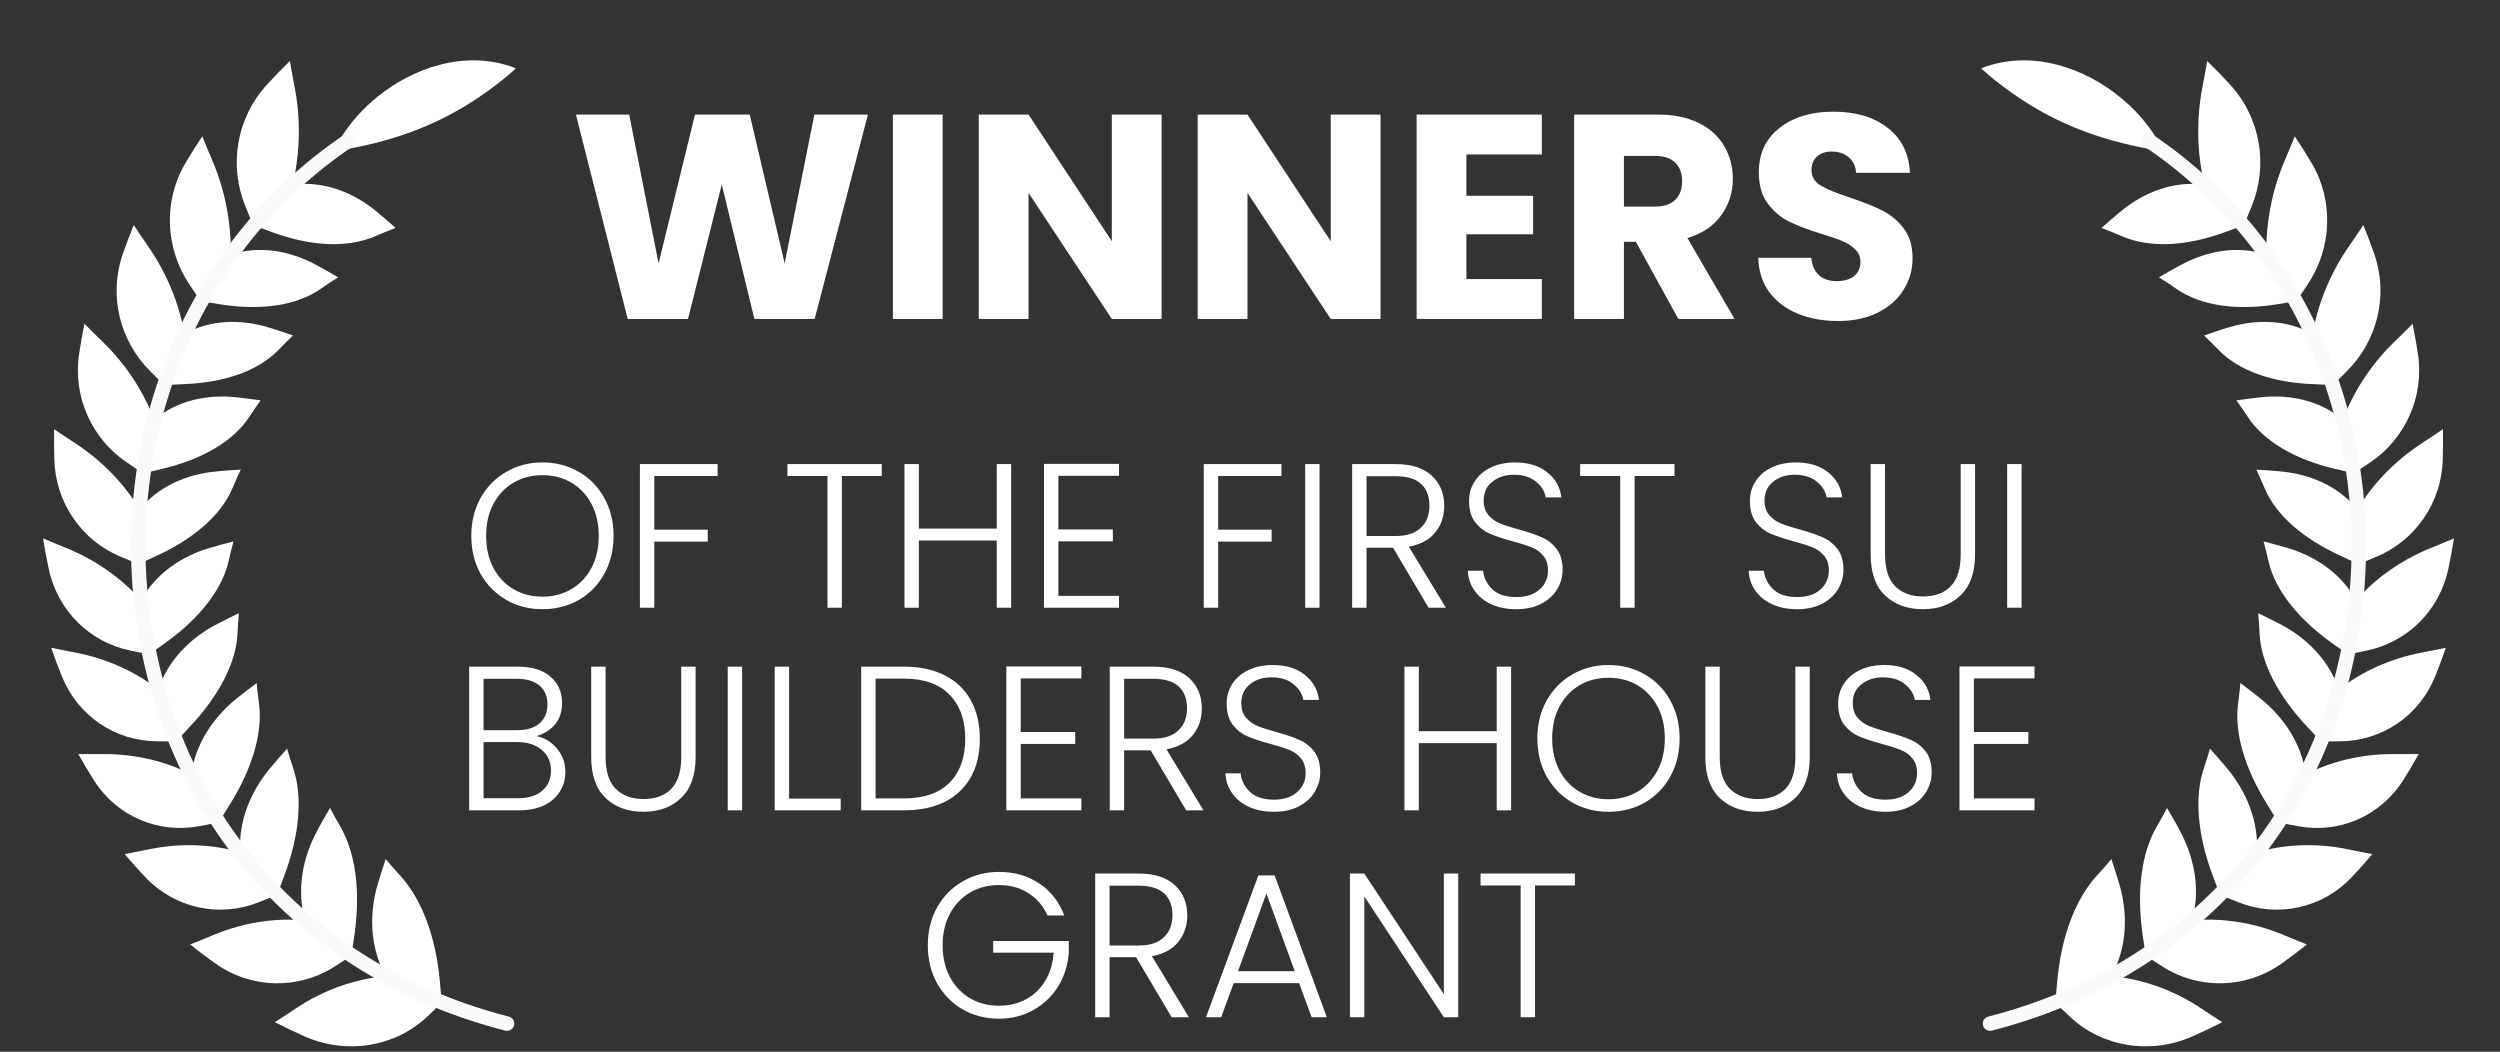 <svg width="580" height="244" viewBox="0 0 580 244" fill="none" xmlns="http://www.w3.org/2000/svg">
<rect x="0" y="0" width="580" height="244" fill="#333333" stroke="none"/>
<path d="M201.359 26.582L188.998 74H175.016L167.451 42.794L159.615 74H145.633L133.61 26.582H145.971L152.793 61.099L161.237 26.582H173.935L182.041 61.099L188.931 26.582H201.359ZM218.702 26.582V74H207.152V26.582H218.702ZM269.492 74H257.942L238.623 44.752V74H227.073V26.582H238.623L257.942 55.965V26.582H269.492V74ZM320.284 74H308.734L289.415 44.752V74H277.865V26.582H289.415L308.734 55.965V26.582H320.284V74ZM340.207 35.836V45.428H355.675V54.344H340.207V64.746H357.702V74H328.657V26.582H357.702V35.836H340.207ZM389.382 74L379.52 56.1H376.751V74H365.2V26.582H384.586C388.324 26.582 391.499 27.235 394.11 28.541C396.767 29.847 398.749 31.648 400.054 33.945C401.36 36.196 402.013 38.718 402.013 41.51C402.013 44.662 401.113 47.477 399.311 49.953C397.555 52.43 394.943 54.186 391.476 55.222L402.419 74H389.382ZM376.751 47.927H383.911C386.027 47.927 387.603 47.409 388.639 46.373C389.72 45.338 390.26 43.874 390.26 41.983C390.26 40.182 389.72 38.763 388.639 37.727C387.603 36.692 386.027 36.174 383.911 36.174H376.751V47.927ZM426.421 74.473C422.953 74.473 419.846 73.91 417.099 72.784C414.353 71.658 412.146 69.992 410.48 67.786C408.859 65.579 408.003 62.922 407.913 59.815H420.207C420.387 61.571 420.995 62.922 422.03 63.868C423.066 64.769 424.417 65.219 426.083 65.219C427.794 65.219 429.145 64.836 430.136 64.071C431.127 63.26 431.622 62.157 431.622 60.761C431.622 59.59 431.217 58.622 430.406 57.856C429.641 57.091 428.672 56.46 427.502 55.965C426.376 55.47 424.755 54.907 422.638 54.276C419.576 53.331 417.077 52.385 415.141 51.439C413.204 50.494 411.538 49.098 410.142 47.252C408.746 45.405 408.048 42.996 408.048 40.024C408.048 35.611 409.647 32.166 412.844 29.689C416.041 27.168 420.207 25.907 425.34 25.907C430.564 25.907 434.774 27.168 437.971 29.689C441.169 32.166 442.88 35.633 443.105 40.092H430.609C430.519 38.561 429.956 37.367 428.92 36.512C427.884 35.611 426.556 35.161 424.935 35.161C423.539 35.161 422.413 35.544 421.557 36.309C420.702 37.029 420.274 38.088 420.274 39.484C420.274 41.015 420.995 42.208 422.436 43.064C423.877 43.919 426.128 44.842 429.19 45.833C432.252 46.869 434.729 47.859 436.62 48.805C438.557 49.751 440.223 51.124 441.619 52.925C443.015 54.727 443.713 57.046 443.713 59.883C443.713 62.585 443.015 65.039 441.619 67.245C440.268 69.452 438.287 71.208 435.675 72.514C433.063 73.82 429.978 74.473 426.421 74.473Z" fill="white"/>
<path d="M125.845 141.334C122.761 141.334 119.963 140.618 117.452 139.188C114.94 137.725 112.953 135.706 111.49 133.131C110.059 130.524 109.344 127.583 109.344 124.308C109.344 121.034 110.059 118.109 111.49 115.533C112.953 112.926 114.94 110.907 117.452 109.477C119.963 108.014 122.761 107.283 125.845 107.283C128.961 107.283 131.775 108.014 134.286 109.477C136.798 110.907 138.769 112.926 140.2 115.533C141.631 118.109 142.346 121.034 142.346 124.308C142.346 127.583 141.631 130.524 140.2 133.131C138.769 135.706 136.798 137.725 134.286 139.188C131.775 140.618 128.961 141.334 125.845 141.334ZM125.845 138.425C128.325 138.425 130.55 137.852 132.522 136.708C134.493 135.563 136.051 133.926 137.195 131.796C138.34 129.634 138.912 127.138 138.912 124.308C138.912 121.479 138.34 118.999 137.195 116.869C136.051 114.738 134.493 113.101 132.522 111.956C130.55 110.812 128.325 110.24 125.845 110.24C123.365 110.24 121.14 110.812 119.168 111.956C117.197 113.101 115.639 114.738 114.495 116.869C113.35 118.999 112.778 121.479 112.778 124.308C112.778 127.138 113.35 129.634 114.495 131.796C115.639 133.926 117.197 135.563 119.168 136.708C121.14 137.852 123.365 138.425 125.845 138.425ZM166.481 107.664V110.43H151.793V122.878H164.192V125.644H151.793V141H148.454V107.664H166.481ZM204.566 107.664V110.43H195.314V141H191.976V110.43H182.676V107.664H204.566ZM234.589 107.664V141H231.25V125.405H213.176V141H209.837V107.664H213.176V122.639H231.25V107.664H234.589ZM245.544 110.383V122.83H258.182V125.596H245.544V138.234H259.612V141H242.205V107.617H259.612V110.383H245.544ZM297.304 107.664V110.43H282.616V122.878H295.015V125.644H282.616V141H279.277V107.664H297.304ZM306.135 107.664V141H302.797V107.664H306.135ZM331.435 141L323.185 127.074H317.033V141H313.695V107.664H323.71C327.429 107.664 330.243 108.555 332.151 110.335C334.09 112.115 335.06 114.452 335.06 117.346C335.06 119.762 334.36 121.828 332.961 123.545C331.594 125.23 329.56 126.327 326.857 126.836L335.441 141H331.435ZM317.033 124.356H323.757C326.364 124.356 328.32 123.72 329.623 122.448C330.958 121.177 331.626 119.476 331.626 117.346C331.626 115.152 330.99 113.467 329.719 112.29C328.447 111.082 326.444 110.478 323.71 110.478H317.033V124.356ZM351.795 141.334C349.601 141.334 347.662 140.952 345.977 140.189C344.324 139.426 343.02 138.361 342.066 136.994C341.112 135.627 340.604 134.101 340.54 132.416H344.069C344.228 134.037 344.944 135.468 346.215 136.708C347.487 137.916 349.347 138.52 351.795 138.52C354.052 138.52 355.833 137.948 357.136 136.803C358.472 135.627 359.139 134.148 359.139 132.368C359.139 130.937 358.774 129.793 358.043 128.934C357.311 128.044 356.405 127.392 355.324 126.979C354.243 126.534 352.749 126.057 350.841 125.548C348.616 124.944 346.851 124.356 345.548 123.784C344.244 123.211 343.131 122.321 342.209 121.113C341.287 119.905 340.826 118.268 340.826 116.201C340.826 114.484 341.271 112.958 342.162 111.623C343.052 110.256 344.308 109.19 345.929 108.427C347.551 107.664 349.411 107.283 351.509 107.283C354.593 107.283 357.073 108.046 358.949 109.572C360.856 111.066 361.953 113.006 362.239 115.39H358.615C358.392 114.023 357.645 112.815 356.373 111.766C355.102 110.685 353.385 110.144 351.223 110.144C349.22 110.144 347.551 110.685 346.215 111.766C344.88 112.815 344.212 114.262 344.212 116.106C344.212 117.504 344.578 118.633 345.309 119.492C346.04 120.35 346.947 121.002 348.028 121.447C349.14 121.892 350.635 122.369 352.51 122.878C354.672 123.482 356.421 124.086 357.756 124.69C359.092 125.262 360.22 126.152 361.142 127.361C362.064 128.569 362.525 130.19 362.525 132.225C362.525 133.783 362.112 135.261 361.286 136.66C360.459 138.059 359.235 139.188 357.613 140.046C355.992 140.905 354.052 141.334 351.795 141.334ZM388.482 107.664V110.43H379.23V141H375.891V110.43H366.592V107.664H388.482ZM416.95 141.334C414.757 141.334 412.817 140.952 411.132 140.189C409.479 139.426 408.175 138.361 407.222 136.994C406.268 135.627 405.759 134.101 405.695 132.416H409.225C409.384 134.037 410.099 135.468 411.371 136.708C412.642 137.916 414.502 138.52 416.95 138.52C419.208 138.52 420.988 137.948 422.292 136.803C423.627 135.627 424.295 134.148 424.295 132.368C424.295 130.937 423.929 129.793 423.198 128.934C422.467 128.044 421.56 127.392 420.48 126.979C419.399 126.534 417.904 126.057 415.997 125.548C413.771 124.944 412.006 124.356 410.703 123.784C409.399 123.211 408.287 122.321 407.365 121.113C406.443 119.905 405.982 118.268 405.982 116.201C405.982 114.484 406.427 112.958 407.317 111.623C408.207 110.256 409.463 109.19 411.084 108.427C412.706 107.664 414.566 107.283 416.664 107.283C419.748 107.283 422.228 108.046 424.104 109.572C426.012 111.066 427.108 113.006 427.395 115.39H423.77C423.548 114.023 422.8 112.815 421.529 111.766C420.257 110.685 418.54 110.144 416.378 110.144C414.375 110.144 412.706 110.685 411.371 111.766C410.035 112.815 409.368 114.262 409.368 116.106C409.368 117.504 409.733 118.633 410.464 119.492C411.196 120.35 412.102 121.002 413.183 121.447C414.296 121.892 415.79 122.369 417.666 122.878C419.828 123.482 421.576 124.086 422.912 124.69C424.247 125.262 425.376 126.152 426.298 127.361C427.22 128.569 427.681 130.19 427.681 132.225C427.681 133.783 427.267 135.261 426.441 136.66C425.614 138.059 424.39 139.188 422.769 140.046C421.147 140.905 419.208 141.334 416.95 141.334ZM437.327 107.664V128.648C437.327 131.955 438.106 134.403 439.664 135.992C441.253 137.582 443.415 138.377 446.15 138.377C448.884 138.377 451.014 137.598 452.54 136.04C454.098 134.451 454.877 131.986 454.877 128.648V107.664H458.215V128.6C458.215 132.829 457.087 136.008 454.829 138.139C452.604 140.269 449.695 141.334 446.102 141.334C442.509 141.334 439.584 140.269 437.327 138.139C435.101 136.008 433.989 132.829 433.989 128.6V107.664H437.327ZM469 107.664V141H465.661V107.664H469ZM124.439 170.784C126.315 171.133 127.905 172.087 129.208 173.645C130.512 175.203 131.163 177.015 131.163 179.082C131.163 180.767 130.734 182.293 129.876 183.66C129.049 184.995 127.825 186.061 126.204 186.855C124.582 187.618 122.643 188 120.385 188H108.844V154.664H120.052C123.422 154.664 125.981 155.443 127.73 157.001C129.51 158.559 130.4 160.578 130.4 163.058C130.4 165.124 129.844 166.81 128.731 168.113C127.618 169.385 126.188 170.275 124.439 170.784ZM112.183 169.401H119.956C122.214 169.401 123.946 168.876 125.154 167.827C126.394 166.746 127.014 165.268 127.014 163.392C127.014 161.548 126.394 160.101 125.154 159.052C123.946 158.003 122.166 157.478 119.813 157.478H112.183V169.401ZM120.147 185.186C122.563 185.186 124.439 184.614 125.774 183.469C127.142 182.325 127.825 180.751 127.825 178.748C127.825 176.745 127.11 175.155 125.679 173.979C124.28 172.771 122.388 172.167 120.004 172.167H112.183V185.186H120.147ZM140.496 154.664V175.648C140.496 178.955 141.274 181.403 142.832 182.992C144.422 184.582 146.584 185.377 149.318 185.377C152.053 185.377 154.183 184.598 155.709 183.04C157.267 181.451 158.046 178.986 158.046 175.648V154.664H161.384V175.6C161.384 179.829 160.255 183.008 157.998 185.139C155.772 187.269 152.863 188.334 149.271 188.334C145.678 188.334 142.753 187.269 140.496 185.139C138.27 183.008 137.157 179.829 137.157 175.6V154.664H140.496ZM172.168 154.664V188H168.83V154.664H172.168ZM183.066 185.282H195.037V188H179.728V154.664H183.066V185.282ZM209.673 154.664C213.361 154.664 216.524 155.332 219.163 156.667C221.802 158.003 223.821 159.926 225.22 162.438C226.619 164.95 227.318 167.938 227.318 171.404C227.318 174.837 226.619 177.81 225.22 180.322C223.821 182.802 221.802 184.709 219.163 186.045C216.524 187.348 213.361 188 209.673 188H199.801V154.664H209.673ZM209.673 185.234C214.315 185.234 217.844 184.026 220.26 181.609C222.708 179.161 223.932 175.759 223.932 171.404C223.932 167.016 222.708 163.598 220.26 161.15C217.844 158.67 214.315 157.43 209.673 157.43H203.139V185.234H209.673ZM236.811 157.383V169.83H249.449V172.596H236.811V185.234H250.88V188H233.473V154.617H250.88V157.383H236.811ZM275.199 188L266.948 174.074H260.796V188H257.458V154.664H267.473C271.193 154.664 274.007 155.555 275.914 157.335C277.854 159.115 278.823 161.452 278.823 164.346C278.823 166.762 278.124 168.828 276.725 170.545C275.358 172.23 273.323 173.327 270.621 173.836L279.205 188H275.199ZM260.796 171.356H267.521C270.128 171.356 272.083 170.72 273.387 169.448C274.722 168.177 275.39 166.476 275.39 164.346C275.39 162.152 274.754 160.467 273.482 159.29C272.21 158.082 270.207 157.478 267.473 157.478H260.796V171.356ZM295.559 188.334C293.365 188.334 291.425 187.952 289.74 187.189C288.087 186.426 286.783 185.361 285.83 183.994C284.876 182.627 284.367 181.101 284.304 179.416H287.833C287.992 181.037 288.707 182.468 289.979 183.708C291.251 184.916 293.11 185.52 295.559 185.52C297.816 185.52 299.596 184.948 300.9 183.803C302.235 182.627 302.903 181.148 302.903 179.368C302.903 177.937 302.537 176.793 301.806 175.934C301.075 175.044 300.169 174.392 299.088 173.979C298.007 173.534 296.512 173.057 294.605 172.548C292.379 171.944 290.615 171.356 289.311 170.784C288.008 170.211 286.895 169.321 285.973 168.113C285.051 166.905 284.59 165.268 284.59 163.201C284.59 161.484 285.035 159.958 285.925 158.623C286.815 157.256 288.071 156.19 289.693 155.427C291.314 154.664 293.174 154.283 295.272 154.283C298.356 154.283 300.836 155.046 302.712 156.572C304.62 158.066 305.717 160.006 306.003 162.39H302.378C302.156 161.023 301.409 159.815 300.137 158.766C298.865 157.685 297.148 157.144 294.986 157.144C292.983 157.144 291.314 157.685 289.979 158.766C288.643 159.815 287.976 161.262 287.976 163.106C287.976 164.504 288.341 165.633 289.073 166.492C289.804 167.35 290.71 168.002 291.791 168.447C292.904 168.892 294.398 169.369 296.274 169.878C298.436 170.482 300.185 171.086 301.52 171.69C302.855 172.262 303.984 173.152 304.906 174.361C305.828 175.569 306.289 177.19 306.289 179.225C306.289 180.783 305.876 182.261 305.049 183.66C304.222 185.059 302.998 186.188 301.377 187.046C299.755 187.905 297.816 188.334 295.559 188.334ZM350.578 154.664V188H347.24V172.405H329.165V188H325.827V154.664H329.165V169.639H347.24V154.664H350.578ZM373.17 188.334C370.086 188.334 367.288 187.618 364.776 186.188C362.264 184.725 360.277 182.706 358.815 180.131C357.384 177.524 356.669 174.583 356.669 171.308C356.669 168.034 357.384 165.109 358.815 162.533C360.277 159.926 362.264 157.907 364.776 156.477C367.288 155.014 370.086 154.283 373.17 154.283C376.285 154.283 379.099 155.014 381.611 156.477C384.123 157.907 386.094 159.926 387.524 162.533C388.955 165.109 389.671 168.034 389.671 171.308C389.671 174.583 388.955 177.524 387.524 180.131C386.094 182.706 384.123 184.725 381.611 186.188C379.099 187.618 376.285 188.334 373.17 188.334ZM373.17 185.425C375.65 185.425 377.875 184.852 379.846 183.708C381.817 182.563 383.375 180.926 384.52 178.796C385.665 176.634 386.237 174.138 386.237 171.308C386.237 168.479 385.665 165.999 384.52 163.869C383.375 161.738 381.817 160.101 379.846 158.956C377.875 157.812 375.65 157.24 373.17 157.24C370.69 157.24 368.464 157.812 366.493 158.956C364.522 160.101 362.964 161.738 361.819 163.869C360.675 165.999 360.102 168.479 360.102 171.308C360.102 174.138 360.675 176.634 361.819 178.796C362.964 180.926 364.522 182.563 366.493 183.708C368.464 184.852 370.69 185.425 373.17 185.425ZM398.974 154.664V175.648C398.974 178.955 399.753 181.403 401.311 182.992C402.901 184.582 405.063 185.377 407.797 185.377C410.531 185.377 412.661 184.598 414.188 183.04C415.745 181.451 416.524 178.986 416.524 175.648V154.664H419.863V175.6C419.863 179.829 418.734 183.008 416.477 185.139C414.251 187.269 411.342 188.334 407.749 188.334C404.157 188.334 401.232 187.269 398.974 185.139C396.749 183.008 395.636 179.829 395.636 175.6V154.664H398.974ZM437.419 188.334C435.225 188.334 433.286 187.952 431.601 187.189C429.948 186.426 428.644 185.361 427.69 183.994C426.736 182.627 426.228 181.101 426.164 179.416H429.693C429.852 181.037 430.568 182.468 431.839 183.708C433.111 184.916 434.971 185.52 437.419 185.52C439.677 185.52 441.457 184.948 442.76 183.803C444.096 182.627 444.763 181.148 444.763 179.368C444.763 177.937 444.398 176.793 443.667 175.934C442.935 175.044 442.029 174.392 440.948 173.979C439.867 173.534 438.373 173.057 436.465 172.548C434.24 171.944 432.475 171.356 431.172 170.784C429.868 170.211 428.755 169.321 427.833 168.113C426.911 166.905 426.45 165.268 426.45 163.201C426.45 161.484 426.895 159.958 427.786 158.623C428.676 157.256 429.932 156.19 431.553 155.427C433.175 154.664 435.035 154.283 437.133 154.283C440.217 154.283 442.697 155.046 444.573 156.572C446.48 158.066 447.577 160.006 447.863 162.39H444.239C444.016 161.023 443.269 159.815 441.997 158.766C440.726 157.685 439.009 157.144 436.847 157.144C434.844 157.144 433.175 157.685 431.839 158.766C430.504 159.815 429.836 161.262 429.836 163.106C429.836 164.504 430.202 165.633 430.933 166.492C431.665 167.35 432.571 168.002 433.652 168.447C434.764 168.892 436.259 169.369 438.135 169.878C440.296 170.482 442.045 171.086 443.38 171.69C444.716 172.262 445.844 173.152 446.766 174.361C447.689 175.569 448.15 177.19 448.15 179.225C448.15 180.783 447.736 182.261 446.91 183.66C446.083 185.059 444.859 186.188 443.237 187.046C441.616 187.905 439.677 188.334 437.419 188.334ZM457.939 157.383V169.83H470.577V172.596H457.939V185.234H472.007V188H454.6V154.617H472.007V157.383H457.939ZM243.006 212.393C242.053 210.199 240.59 208.483 238.619 207.243C236.679 205.971 234.39 205.335 231.751 205.335C229.272 205.335 227.046 205.907 225.075 207.052C223.104 208.196 221.546 209.834 220.401 211.964C219.257 214.062 218.684 216.51 218.684 219.308C218.684 222.106 219.257 224.57 220.401 226.7C221.546 228.831 223.104 230.468 225.075 231.612C227.046 232.757 229.272 233.329 231.751 233.329C234.072 233.329 236.155 232.837 237.999 231.851C239.875 230.834 241.369 229.403 242.482 227.559C243.626 225.683 244.278 223.505 244.437 221.025H230.416V218.307H247.966V220.739C247.807 223.664 247.012 226.319 245.582 228.703C244.151 231.056 242.227 232.916 239.811 234.283C237.427 235.65 234.74 236.334 231.751 236.334C228.667 236.334 225.87 235.618 223.358 234.188C220.846 232.725 218.859 230.706 217.397 228.131C215.966 225.524 215.251 222.583 215.251 219.308C215.251 216.034 215.966 213.109 217.397 210.533C218.859 207.926 220.846 205.907 223.358 204.477C225.87 203.014 228.667 202.283 231.751 202.283C235.312 202.283 238.428 203.173 241.099 204.953C243.769 206.734 245.709 209.214 246.917 212.393H243.006ZM271.822 236L263.572 222.074H257.42V236H254.081V202.664H264.096C267.816 202.664 270.63 203.555 272.538 205.335C274.477 207.115 275.447 209.452 275.447 212.346C275.447 214.762 274.747 216.828 273.348 218.545C271.981 220.23 269.946 221.327 267.244 221.836L275.828 236H271.822ZM257.42 219.356H264.144C266.751 219.356 268.706 218.72 270.01 217.448C271.345 216.177 272.013 214.476 272.013 212.346C272.013 210.152 271.377 208.467 270.105 207.29C268.834 206.082 266.831 205.478 264.096 205.478H257.42V219.356ZM301.386 228.083H286.221L283.312 236H279.782L291.944 203.094H295.711L307.824 236H304.295L301.386 228.083ZM300.385 225.317L293.803 207.29L287.222 225.317H300.385ZM338.315 236H334.977L316.521 207.958V236H313.182V202.664H316.521L334.977 230.659V202.664H338.315V236ZM365.382 202.664V205.43H356.13V236H352.791V205.43H343.492V202.664H365.382Z" fill="white"/>
<path d="M87.522 49.207C81.736 44.36 74.725 41.944 67.898 42.833C69.542 35.923 69.877 27.99 68.335 20.073C67.949 18.111 67.58 16.148 67.261 14.153C65.45 15.914 63.688 17.708 62.028 19.537C54.715 27.47 53.088 38.556 56.963 47.932C57.55 49.408 58.17 50.867 58.808 52.31C60.25 52.796 61.676 53.316 63.102 53.853C72.242 57.207 80.679 57.576 87.17 54.758C88.696 54.088 90.239 53.45 91.782 52.88C90.39 51.639 88.965 50.414 87.522 49.224V49.207Z" fill="white"/>
<path d="M73.601 61.602C67.076 57.996 59.881 56.956 53.508 59.086C53.675 52.108 52.35 44.427 49.214 37.114C48.425 35.303 47.671 33.474 46.933 31.629C45.574 33.659 44.283 35.688 43.075 37.751C37.742 46.708 38.379 57.727 43.981 66.046C44.853 67.355 45.725 68.646 46.631 69.921C48.124 70.122 49.616 70.357 51.092 70.608C60.602 72.118 68.838 70.894 74.439 66.986C75.748 66.063 77.09 65.174 78.448 64.335C76.855 63.396 75.245 62.491 73.618 61.602H73.601Z" fill="white"/>
<path d="M62.783 76.11C55.755 73.862 48.577 74.215 42.79 77.485C41.633 70.709 38.815 63.531 34.32 57.073C33.196 55.48 32.106 53.853 31.033 52.209C30.127 54.406 29.288 56.637 28.517 58.851C25.112 68.512 27.796 79.078 34.806 86.073C35.897 87.18 37.004 88.27 38.111 89.326C39.603 89.243 41.096 89.175 42.589 89.125C52.166 88.773 59.965 86.005 64.628 81.158C65.718 80.018 66.842 78.911 67.982 77.837C66.254 77.234 64.527 76.647 62.766 76.093L62.783 76.11Z" fill="white"/>
<path d="M55.068 92.194C47.788 91.356 40.844 93.083 35.763 97.394C33.398 91.02 29.322 84.597 23.72 79.196C22.328 77.854 20.953 76.496 19.594 75.103C19.124 77.418 18.722 79.733 18.369 82.03C16.826 92.077 21.338 101.855 29.473 107.306C30.731 108.179 32.005 109.017 33.297 109.839C34.756 109.453 36.199 109.101 37.658 108.766C47 106.552 54.145 102.325 57.818 96.74C58.673 95.415 59.562 94.14 60.468 92.882C58.673 92.63 56.862 92.396 55.051 92.194H55.068Z" fill="white"/>
<path d="M50.438 109.353C43.142 109.956 36.635 112.992 32.391 118.192C28.953 112.422 23.804 106.954 17.346 102.761C15.736 101.721 14.159 100.664 12.566 99.574C12.516 101.922 12.533 104.254 12.6 106.585C12.868 116.682 18.99 125.387 27.946 129.144C29.338 129.748 30.747 130.318 32.139 130.888C33.498 130.234 34.873 129.597 36.249 128.976C45.037 124.968 51.344 119.433 53.944 113.244C54.547 111.785 55.185 110.359 55.856 108.95C54.044 109.051 52.233 109.185 50.421 109.336L50.438 109.353Z" fill="white"/>
<path d="M48.912 127.031C41.851 129.06 35.98 133.32 32.71 139.274C28.315 134.276 22.328 129.932 15.25 127.081C13.489 126.377 11.744 125.655 10 124.901C10.369 127.215 10.771 129.496 11.258 131.76C13.271 141.623 20.801 148.986 30.244 150.931C31.72 151.25 33.196 151.552 34.672 151.82C35.897 150.898 37.138 150.009 38.379 149.137C46.312 143.451 51.545 136.759 53.038 130.184C53.373 128.641 53.759 127.115 54.178 125.605C52.417 126.058 50.656 126.544 48.912 127.047V127.031Z" fill="white"/>
<path d="M50.488 144.709C43.897 148.097 38.882 153.447 36.718 159.972C31.519 155.896 24.86 152.793 17.413 151.384C15.568 151.049 13.723 150.663 11.878 150.277C12.633 152.474 13.438 154.655 14.31 156.785C18.017 166.11 26.739 171.913 36.383 171.981C37.892 172.014 39.402 172.014 40.895 171.981C41.934 170.84 42.991 169.699 44.048 168.593C50.824 161.397 54.782 153.766 55.101 146.99C55.168 145.396 55.269 143.82 55.419 142.26C53.776 143.048 52.132 143.87 50.488 144.725V144.709Z" fill="white"/>
<path d="M55.151 161.85C49.281 166.496 45.306 172.786 44.383 179.662C38.513 176.643 31.401 174.882 23.82 174.949C21.942 174.966 20.063 174.966 18.168 174.949C19.308 176.979 20.499 178.975 21.724 180.92C27.057 189.424 36.752 193.483 46.295 191.655C47.788 191.386 49.281 191.101 50.757 190.782C51.562 189.441 52.384 188.116 53.222 186.807C58.539 178.337 60.988 169.985 60.082 163.209C59.864 161.615 59.68 160.039 59.545 158.462C58.069 159.569 56.593 160.71 55.134 161.867L55.151 161.85Z" fill="white"/>
<path d="M62.917 177.918C58.019 183.671 55.285 190.699 55.738 197.726C49.331 195.864 41.968 195.495 34.505 197.055C32.66 197.441 30.798 197.81 28.936 198.145C30.445 199.94 31.989 201.684 33.599 203.378C40.509 210.792 50.975 212.955 60.082 209.299C61.508 208.746 62.934 208.159 64.343 207.572C64.862 206.079 65.416 204.603 65.969 203.127C69.508 193.667 70.246 184.862 68.049 178.304C67.529 176.761 67.043 175.234 66.607 173.691C65.349 175.083 64.124 176.492 62.917 177.935V177.918Z" fill="white"/>
<path d="M73.769 192.393C70.079 199.085 68.804 206.599 70.766 213.526C63.94 212.905 56.543 213.962 49.432 216.947C47.671 217.702 45.91 218.423 44.115 219.111C45.977 220.604 47.889 222.046 49.818 223.421C58.237 229.476 69.257 229.627 77.643 224.227C78.968 223.388 80.276 222.549 81.568 221.677C81.752 220.084 81.97 218.507 82.222 216.931C83.681 206.8 82.507 197.86 78.951 191.755C78.113 190.33 77.308 188.887 76.57 187.445C75.614 189.072 74.674 190.715 73.752 192.376L73.769 192.393Z" fill="white"/>
<path d="M87.74 204.754C85.493 212.15 85.878 219.899 89.484 226.457C82.373 227.128 75.144 229.61 68.636 233.955C67.026 235.045 65.399 236.101 63.756 237.141C65.953 238.265 68.2 239.338 70.481 240.362C80.36 244.806 91.698 242.877 99.078 235.883C100.236 234.81 101.393 233.703 102.517 232.596C102.332 230.969 102.181 229.342 102.047 227.715C101.124 217.3 97.82 208.578 92.856 203.16C91.682 201.886 90.558 200.611 89.484 199.303C88.881 201.114 88.294 202.942 87.74 204.771V204.754Z" fill="white"/>
<path d="M77.257 35.135C77.408 35.252 80.125 28.292 87.857 22.237C95.254 16.232 107.665 11.15 119.658 15.83C119.775 15.83 115.045 20.274 108.051 24.518C100.856 28.879 91.363 33.022 77.257 35.118V35.135Z" fill="white"/>
<path d="M117.628 239.154C117.494 239.154 117.343 239.154 117.209 239.104C71.79 227.447 40.006 193.231 32.173 147.577C24.29 101.654 43.058 55.966 80.008 31.16C80.779 30.64 81.819 30.841 82.339 31.613C82.859 32.384 82.658 33.424 81.886 33.944C46.027 58.012 27.812 102.392 35.477 147.007C43.092 191.319 73.953 224.528 118.048 235.85C118.953 236.085 119.49 236.99 119.255 237.896C119.054 238.651 118.383 239.154 117.628 239.154Z" fill="#FAFAFA"/>
<path d="M491.798 49.207C497.584 44.36 504.595 41.944 511.421 42.833C509.778 35.923 509.442 27.99 510.985 20.073C511.371 18.111 511.74 16.148 512.059 14.153C513.87 15.914 515.631 17.708 517.292 19.537C524.605 27.47 526.231 38.556 522.357 47.932C521.77 49.408 521.149 50.867 520.512 52.31C519.07 52.796 517.644 53.316 516.218 53.853C507.077 57.207 498.641 57.576 492.15 54.758C490.624 54.088 489.081 53.45 487.538 52.88C488.93 51.639 490.355 50.414 491.798 49.224V49.207Z" fill="white"/>
<path d="M505.719 61.602C512.243 57.996 519.439 56.956 525.812 59.086C525.645 52.108 526.97 44.427 530.106 37.114C530.894 35.303 531.649 33.474 532.387 31.629C533.746 33.659 535.037 35.688 536.245 37.751C541.578 46.708 540.941 57.727 535.339 66.046C534.467 67.355 533.595 68.646 532.689 69.921C531.196 70.122 529.703 70.357 528.228 70.608C518.718 72.118 510.482 70.894 504.88 66.986C503.572 66.063 502.23 65.174 500.872 64.335C502.465 63.396 504.075 62.491 505.702 61.602H505.719Z" fill="white"/>
<path d="M516.537 76.11C523.565 73.862 530.743 74.215 536.53 77.485C537.687 70.709 540.505 63.531 545 57.073C546.124 55.48 547.214 53.853 548.287 52.209C549.193 54.406 550.032 56.637 550.803 58.851C554.208 68.512 551.524 79.078 544.513 86.073C543.423 87.18 542.316 88.27 541.209 89.326C539.717 89.243 538.224 89.175 536.731 89.125C527.154 88.773 519.355 86.005 514.692 81.158C513.602 80.018 512.478 78.911 511.338 77.837C513.065 77.234 514.793 76.647 516.554 76.093L516.537 76.11Z" fill="white"/>
<path d="M524.252 92.194C531.532 91.356 538.475 93.083 543.557 97.394C545.922 91.02 549.998 84.597 555.6 79.196C556.992 77.854 558.367 76.496 559.726 75.103C560.196 77.418 560.598 79.733 560.95 82.03C562.493 92.077 557.982 101.855 549.847 107.306C548.589 108.179 547.314 109.017 546.023 109.839C544.564 109.453 543.121 109.101 541.662 108.766C532.32 106.552 525.175 102.325 521.502 96.74C520.646 95.415 519.757 94.14 518.852 92.882C520.646 92.63 522.458 92.396 524.269 92.194H524.252Z" fill="white"/>
<path d="M528.882 109.353C536.178 109.956 542.685 112.992 546.929 118.192C550.367 112.422 555.516 106.954 561.974 102.761C563.584 101.721 565.16 100.664 566.754 99.574C566.804 101.922 566.787 104.254 566.72 106.585C566.452 116.682 560.33 125.387 551.373 129.144C549.981 129.748 548.572 130.318 547.18 130.888C545.822 130.234 544.446 129.597 543.071 128.976C534.282 124.968 527.976 119.433 525.376 113.244C524.772 111.785 524.135 110.359 523.464 108.95C525.276 109.051 527.087 109.185 528.898 109.336L528.882 109.353Z" fill="white"/>
<path d="M530.408 127.031C537.469 129.06 543.339 133.32 546.61 139.274C551.004 134.276 556.992 129.932 564.07 127.081C565.831 126.377 567.575 125.655 569.32 124.901C568.951 127.215 568.548 129.496 568.062 131.76C566.049 141.623 558.518 148.986 549.076 150.931C547.6 151.25 546.124 151.552 544.648 151.82C543.423 150.898 542.182 150.009 540.941 149.137C533.008 143.451 527.775 136.759 526.282 130.184C525.946 128.641 525.561 127.115 525.141 125.605C526.902 126.058 528.664 126.544 530.408 127.047V127.031Z" fill="white"/>
<path d="M528.831 144.709C535.423 148.097 540.438 153.447 542.602 159.972C547.801 155.896 554.46 152.793 561.907 151.384C563.751 151.049 565.596 150.663 567.441 150.277C566.687 152.474 565.882 154.655 565.009 156.785C561.303 166.11 552.581 171.913 542.937 171.981C541.427 172.014 539.918 172.014 538.425 171.981C537.385 170.84 536.329 169.699 535.272 168.593C528.496 161.397 524.538 153.766 524.219 146.99C524.152 145.396 524.051 143.82 523.9 142.26C525.544 143.048 527.188 143.87 528.831 144.725V144.709Z" fill="white"/>
<path d="M524.169 161.85C530.039 166.496 534.014 172.786 534.937 179.662C540.807 176.643 547.918 174.882 555.5 174.949C557.378 174.966 559.257 174.966 561.152 174.949C560.011 176.979 558.82 178.975 557.596 180.92C552.262 189.424 542.568 193.483 533.025 191.655C531.532 191.386 530.039 191.101 528.563 190.782C527.758 189.441 526.936 188.116 526.098 186.807C520.781 178.337 518.332 169.985 519.238 163.209C519.456 161.615 519.64 160.039 519.774 158.462C521.25 159.569 522.726 160.71 524.186 161.867L524.169 161.85Z" fill="white"/>
<path d="M516.403 177.918C521.3 183.671 524.034 190.699 523.582 197.726C529.989 195.864 537.352 195.495 544.815 197.055C546.66 197.441 548.522 197.81 550.384 198.145C548.874 199.94 547.331 201.684 545.721 203.378C538.811 210.792 528.345 212.955 519.237 209.299C517.812 208.746 516.386 208.159 514.977 207.572C514.457 206.079 513.904 204.603 513.35 203.127C509.811 193.667 509.073 184.862 511.271 178.304C511.791 176.761 512.277 175.234 512.713 173.691C513.971 175.083 515.195 176.492 516.403 177.935V177.918Z" fill="white"/>
<path d="M505.551 192.393C509.241 199.085 510.516 206.599 508.554 213.526C515.38 212.905 522.777 213.962 529.888 216.947C531.649 217.702 533.41 218.423 535.205 219.111C533.343 220.604 531.431 222.046 529.502 223.421C521.082 229.476 510.063 229.627 501.677 224.227C500.352 223.388 499.044 222.549 497.752 221.677C497.568 220.084 497.35 218.507 497.098 216.931C495.639 206.8 496.813 197.86 500.369 191.755C501.207 190.33 502.012 188.887 502.75 187.445C503.706 189.072 504.646 190.715 505.568 192.376L505.551 192.393Z" fill="white"/>
<path d="M491.58 204.754C493.827 212.15 493.441 219.899 489.835 226.457C496.947 227.128 504.176 229.61 510.683 233.955C512.294 235.045 513.921 236.101 515.564 237.141C513.367 238.265 511.12 239.338 508.838 240.362C498.96 244.806 487.621 242.877 480.242 235.883C479.084 234.81 477.927 233.703 476.803 232.596C476.988 230.969 477.139 229.342 477.273 227.715C478.195 217.3 481.5 208.578 486.464 203.16C487.638 201.886 488.762 200.611 489.835 199.303C490.439 201.114 491.026 202.942 491.58 204.771V204.754Z" fill="white"/>
<path d="M502.063 35.135C501.912 35.252 499.195 28.292 491.463 22.237C484.066 16.232 471.654 11.15 459.662 15.83C459.545 15.83 464.275 20.274 471.269 24.518C478.464 28.879 487.957 33.022 502.063 35.118V35.135Z" fill="white"/>
<path d="M461.691 239.154C461.826 239.154 461.977 239.154 462.111 239.104C507.53 227.447 539.314 193.231 547.147 147.577C555.03 101.654 536.261 55.966 499.312 31.16C498.54 30.64 497.5 30.841 496.981 31.613C496.461 32.384 496.662 33.424 497.433 33.944C533.293 58.012 551.507 102.392 543.843 147.007C536.228 191.319 505.367 224.528 461.272 235.85C460.366 236.085 459.83 236.99 460.065 237.896C460.266 238.651 460.937 239.154 461.691 239.154Z" fill="#FAFAFA"/>
</svg>
